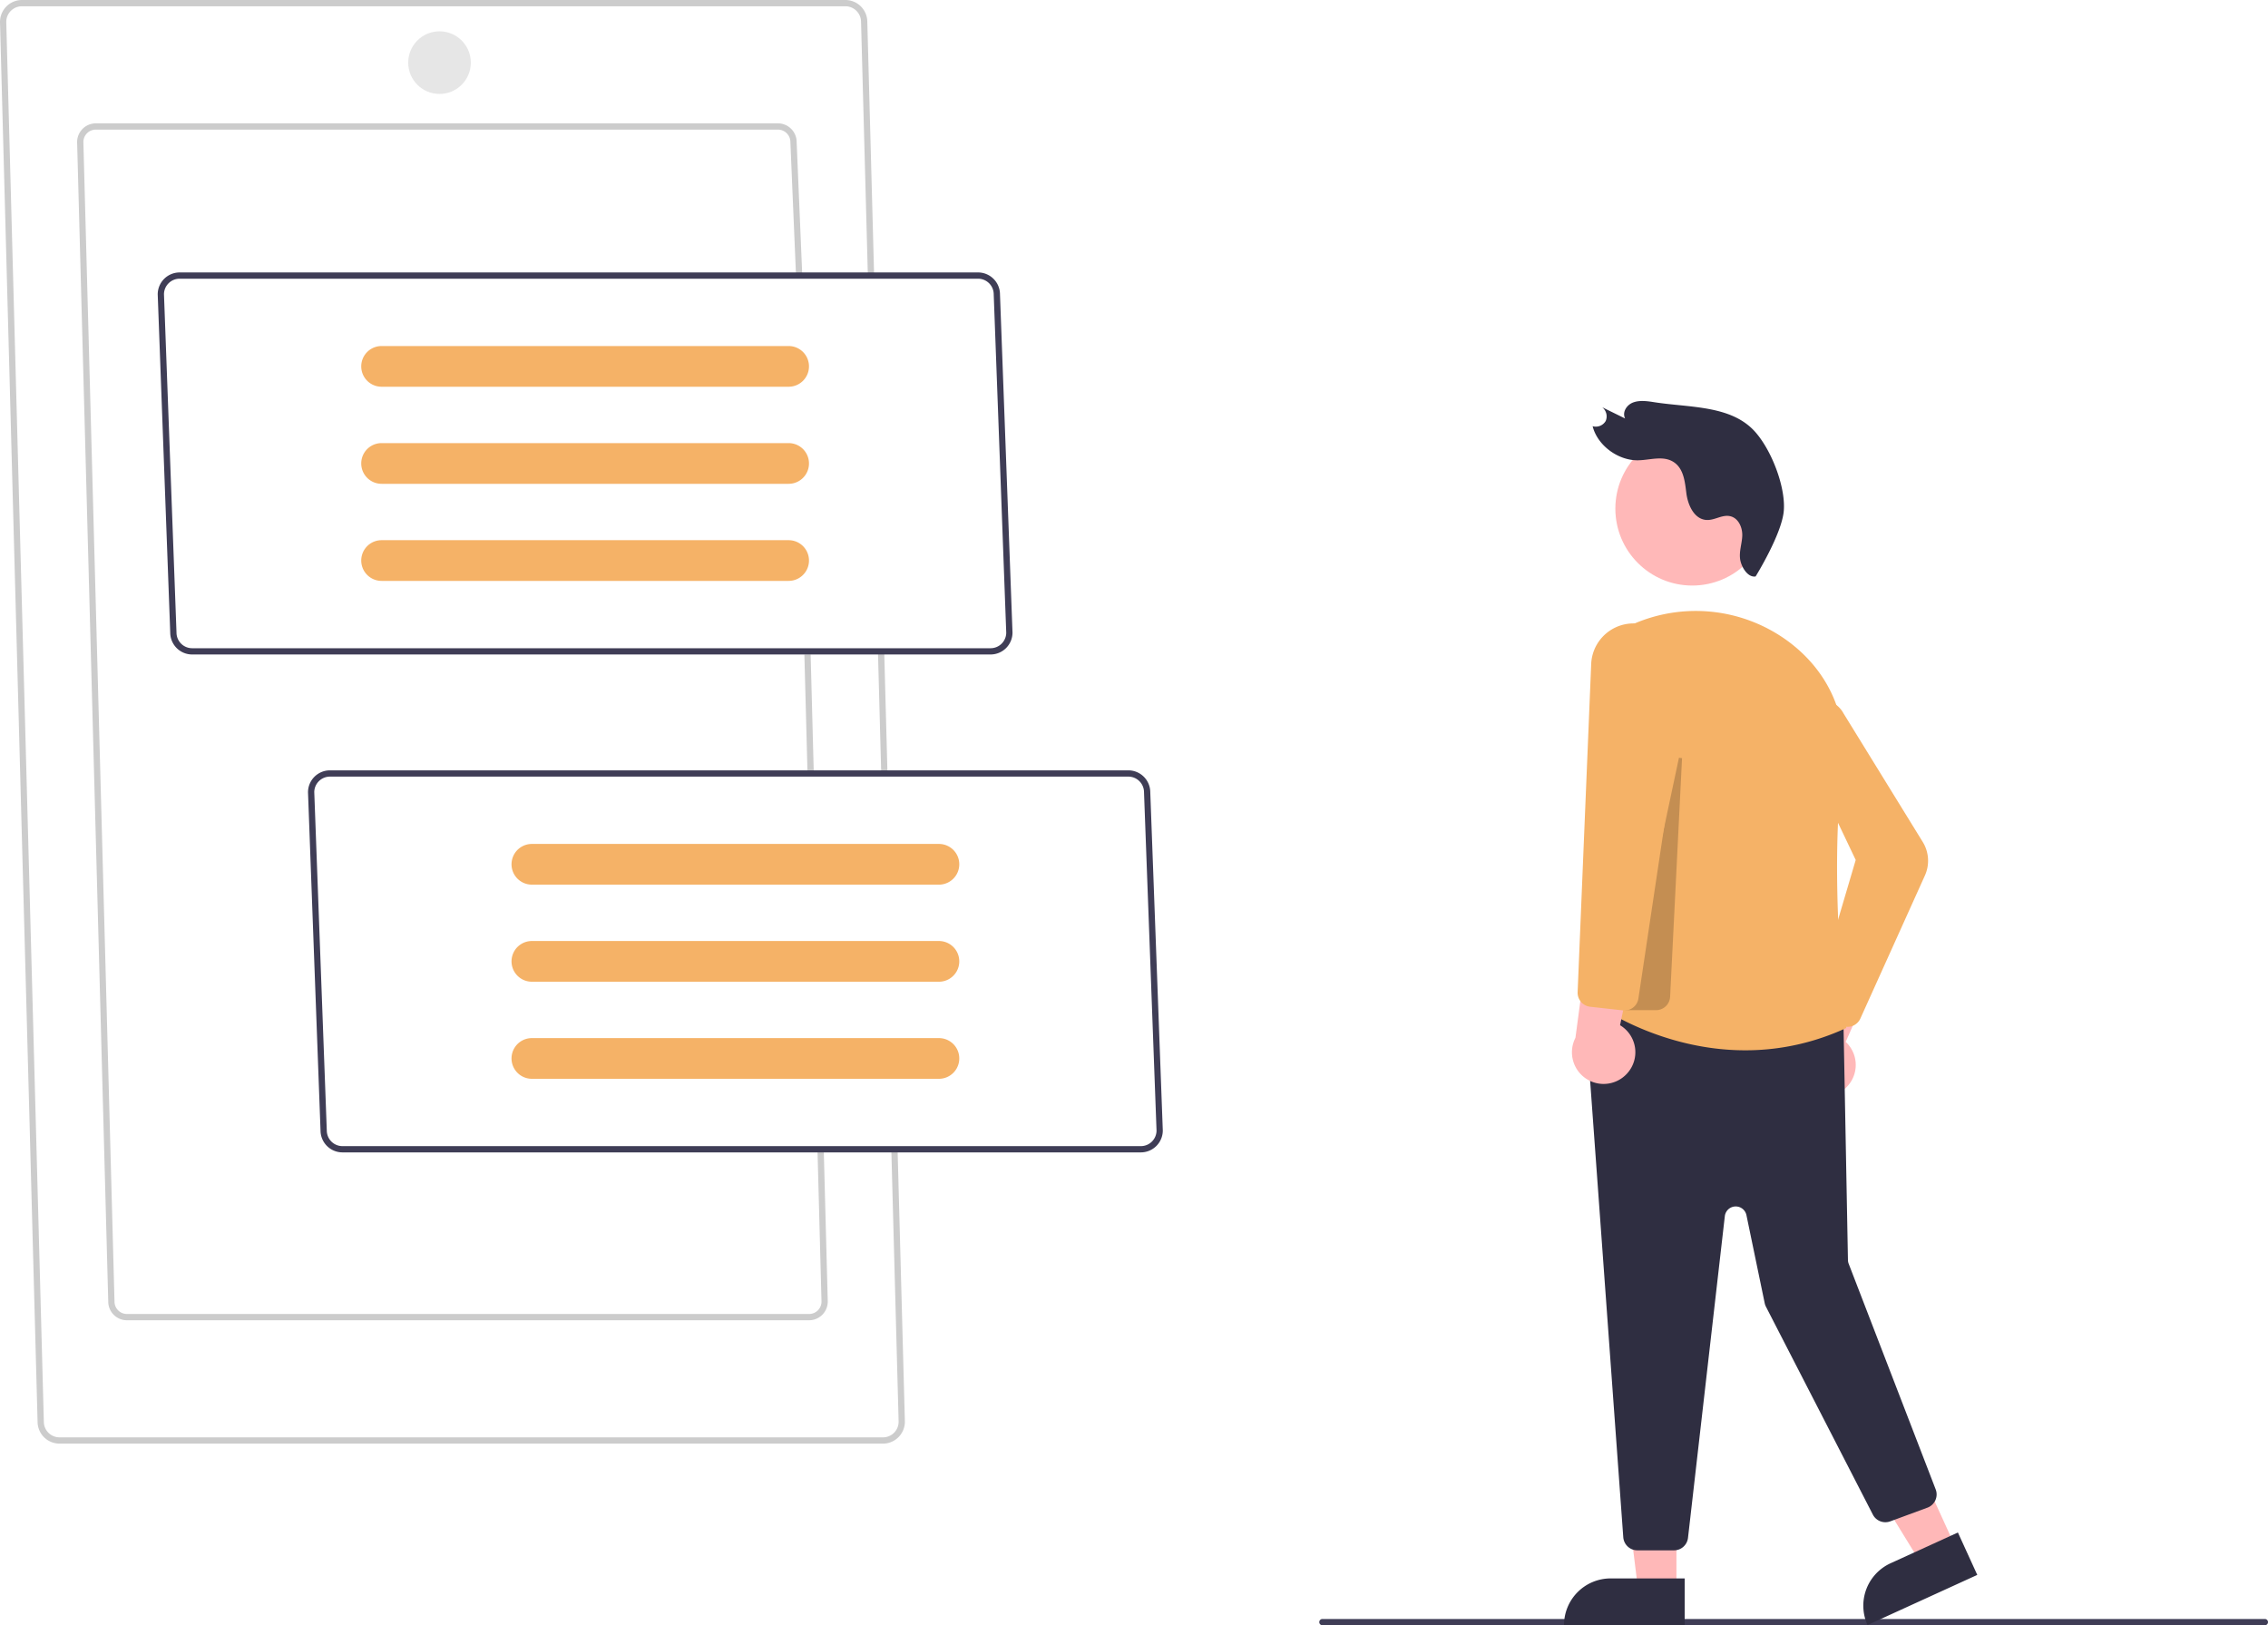 <svg xmlns="http://www.w3.org/2000/svg" width="724.346" height="519" data-name="Layer 1"><path fill="#3f3d56" d="M723.346 519h-301a1 1 0 0 1 0-2h301a1 1 0 0 1 0 2z"/><path fill="#ffb8b8" d="M535.418 507.548h-12.259l-5.833-47.288 18.095.001-.003 47.287z"/><path fill="#2f2e41" d="M514.401 504.045h23.644v14.887h-38.53a14.887 14.887 0 0 1 14.886-14.887z"/><path fill="#ffb8b8" d="m624.374 493.661-11.152 5.093-24.953-40.589 16.458-7.517 19.647 43.013z"/><path fill="#2f2e41" d="m603.801 499.206 21.507-9.823 6.185 13.541-35.048 16.009a14.887 14.887 0 0 1 7.356-19.727z"/><path fill="#ffb8b8" d="M588.671 348.105a10.056 10.056 0 0 0 .801-15.399l14.412-32.7-18.309 3.103-10.878 30.577a10.11 10.11 0 0 0 13.974 14.419z"/><path fill="#2f2e41" d="M534.637 495.08h-11.712a4.517 4.517 0 0 1-4.488-4.174L506.05 320.347a4.5 4.5 0 0 1 4.925-4.805l73.735 7.194a4.501 4.501 0 0 1 4.062 4.393l1.42 75.236a3.492 3.492 0 0 0 .234 1.193l27.785 72.053a4.499 4.499 0 0 1-2.643 5.84l-11.869 4.374a4.501 4.501 0 0 1-5.557-2.165l-34.133-66.369a4.475 4.475 0 0 1-.404-1.142l-5.83-28.094a3.5 3.5 0 0 0-6.905.312l-11.762 102.724a4.499 4.499 0 0 1-4.47 3.988z"/><circle cx="540.469" cy="162.426" r="24.561" fill="#ffb8b8"/><path fill="#f5b267" d="M510.724 321.332c3.144 2.17 38.566 25.512 78.942 6.946-.523-4.51-5.561-49.78-1.16-83.153 2.087-15.834-4.218-30.503-17.3-40.246a49.733 49.733 0 0 0-50.02-5.401q-.994.445-2.002.927z"/><path fill="#f5b267" d="M590.05 327.906a4.486 4.486 0 0 1-3.313-1.46l-5.372-5.862a4.523 4.523 0 0 1-.998-4.315l12.304-41.648-18.722-39.316a8.333 8.333 0 0 1-.57-5.546 8.31 8.31 0 0 1 15.388-1.966l25.31 41.068a11.451 11.451 0 0 1 .69 10.73l-20.61 45.665a4.489 4.489 0 0 1-3.39 2.592 4.567 4.567 0 0 1-.718.058z"/><path d="M528.9 322.58h-9.812l17.128-80.604.988.129-3.81 76.2a4.497 4.497 0 0 1-4.494 4.274z" opacity=".2"/><path fill="#ffb8b8" d="M519.821 342.619a10.056 10.056 0 0 0-2.413-15.23l7.308-34.979-17.266 6.837-4.293 32.169a10.11 10.11 0 0 0 16.664 11.203z"/><path fill="#f5b267" d="M518.831 322.68a4.693 4.693 0 0 1-.507-.028l-10.465-1.163a4.515 4.515 0 0 1-4-4.659l4.33-104.782a13.528 13.528 0 0 1 26.735-2.315l2.79 12.83-.014.09-14.43 96.193a4.485 4.485 0 0 1-4.439 3.834z"/><path fill="#2f2e41" d="M560.705 184.08c-2.547.436-4.642-3.11-4.96-5.603s.592-4.88.692-7.358-1.07-5.488-3.643-6.223c-2.697-.77-5.198 1.394-7.959 1.134-3.848-.363-5.78-4.866-6.246-8.509s-.832-7.956-4.165-10.034c-3.322-2.07-7.432-.564-11.249-.5-6.452.11-13.02-4.81-14.527-10.882a3.66 3.66 0 0 0 4.175-1.672 3.704 3.704 0 0 0-1.115-4.378l7.313 3.581c-1-2.034.51-4.35 2.588-5.121s4.495-.425 6.788-.068c11.45 1.779 24.713.902 32.308 9.632 5.261 6.048 9.592 17.555 9 25s-9 21-9 21z"/><path fill="#ccc" d="M282 461H19a7.008 7.008 0 0 1-7-7L0 7.027A7.013 7.013 0 0 1 7 0h263a7.008 7.008 0 0 1 7 7l2.174 80.973-2 .054-2.174-81A5.012 5.012 0 0 0 270 2H7a5.006 5.006 0 0 0-5 5l12 446.973A5.012 5.012 0 0 0 19 459h263a5.006 5.006 0 0 0 5-5l-2.336-86.973 2-.054 2.335 87a7.013 7.013 0 0 1-7 7.027z"/><path fill="#ccc" d="m280.396 208.027 2-.054 1.03 38.386-2 .054zM258.4 421.61H40.54a5.977 5.977 0 0 1-5.97-5.97L24.63 45.387a5.982 5.982 0 0 1 5.97-5.997h217.86a5.977 5.977 0 0 1 5.97 5.97l1.8 42.597-1.998.084-1.802-42.64a3.985 3.985 0 0 0-3.97-4.011H30.6a3.975 3.975 0 0 0-3.97 3.97l9.94 370.251a3.981 3.981 0 0 0 3.97 3.997H258.4a3.975 3.975 0 0 0 3.97-3.97l-1.288-48.613 2-.052 1.287 48.639a5.982 5.982 0 0 1-5.97 5.996z"/><path fill="#ccc" d="m256.9 209.026 1.999-.053 1.006 38-2 .053z"/><path fill="#3f3d56" d="M316.37 209h-255a7.008 7.008 0 0 1-7-6.942L50.37 94a7.008 7.008 0 0 1 7-7h255a7.008 7.008 0 0 1 7 6.942l4 108.058a7.008 7.008 0 0 1-7 7zm-264-115.053 4 108.053a5.006 5.006 0 0 0 5 5h255a5.006 5.006 0 0 0 5-4.947L317.37 94a5.006 5.006 0 0 0-5-5h-255a5.006 5.006 0 0 0-5 4.947zM364.37 368h-255a7.008 7.008 0 0 1-7-6.942L98.37 253a7.008 7.008 0 0 1 7-7h255a7.008 7.008 0 0 1 7 6.942l4 108.058a7.008 7.008 0 0 1-7 7zm-264-115.053 4 108.053a5.006 5.006 0 0 0 5 5h255a5.006 5.006 0 0 0 5-4.947l-4-108.053a5.006 5.006 0 0 0-5-5h-255a5.006 5.006 0 0 0-5 4.947z"/><path fill="#f5b267" d="M169.87 269.5a6.5 6.5 0 0 0 0 13h130a6.5 6.5 0 0 0 0-13zm0 31a6.5 6.5 0 0 0 0 13h130a6.5 6.5 0 0 0 0-13zm0 31a6.5 6.5 0 0 0 0 13h130a6.5 6.5 0 0 0 0-13zm-48-221a6.5 6.5 0 0 0 0 13h130a6.5 6.5 0 0 0 0-13zm0 31a6.5 6.5 0 0 0 0 13h130a6.5 6.5 0 0 0 0-13zm0 31a6.5 6.5 0 0 0 0 13h130a6.5 6.5 0 0 0 0-13z"/><circle cx="140.37" cy="20" r="10" fill="#e6e6e6"/></svg>